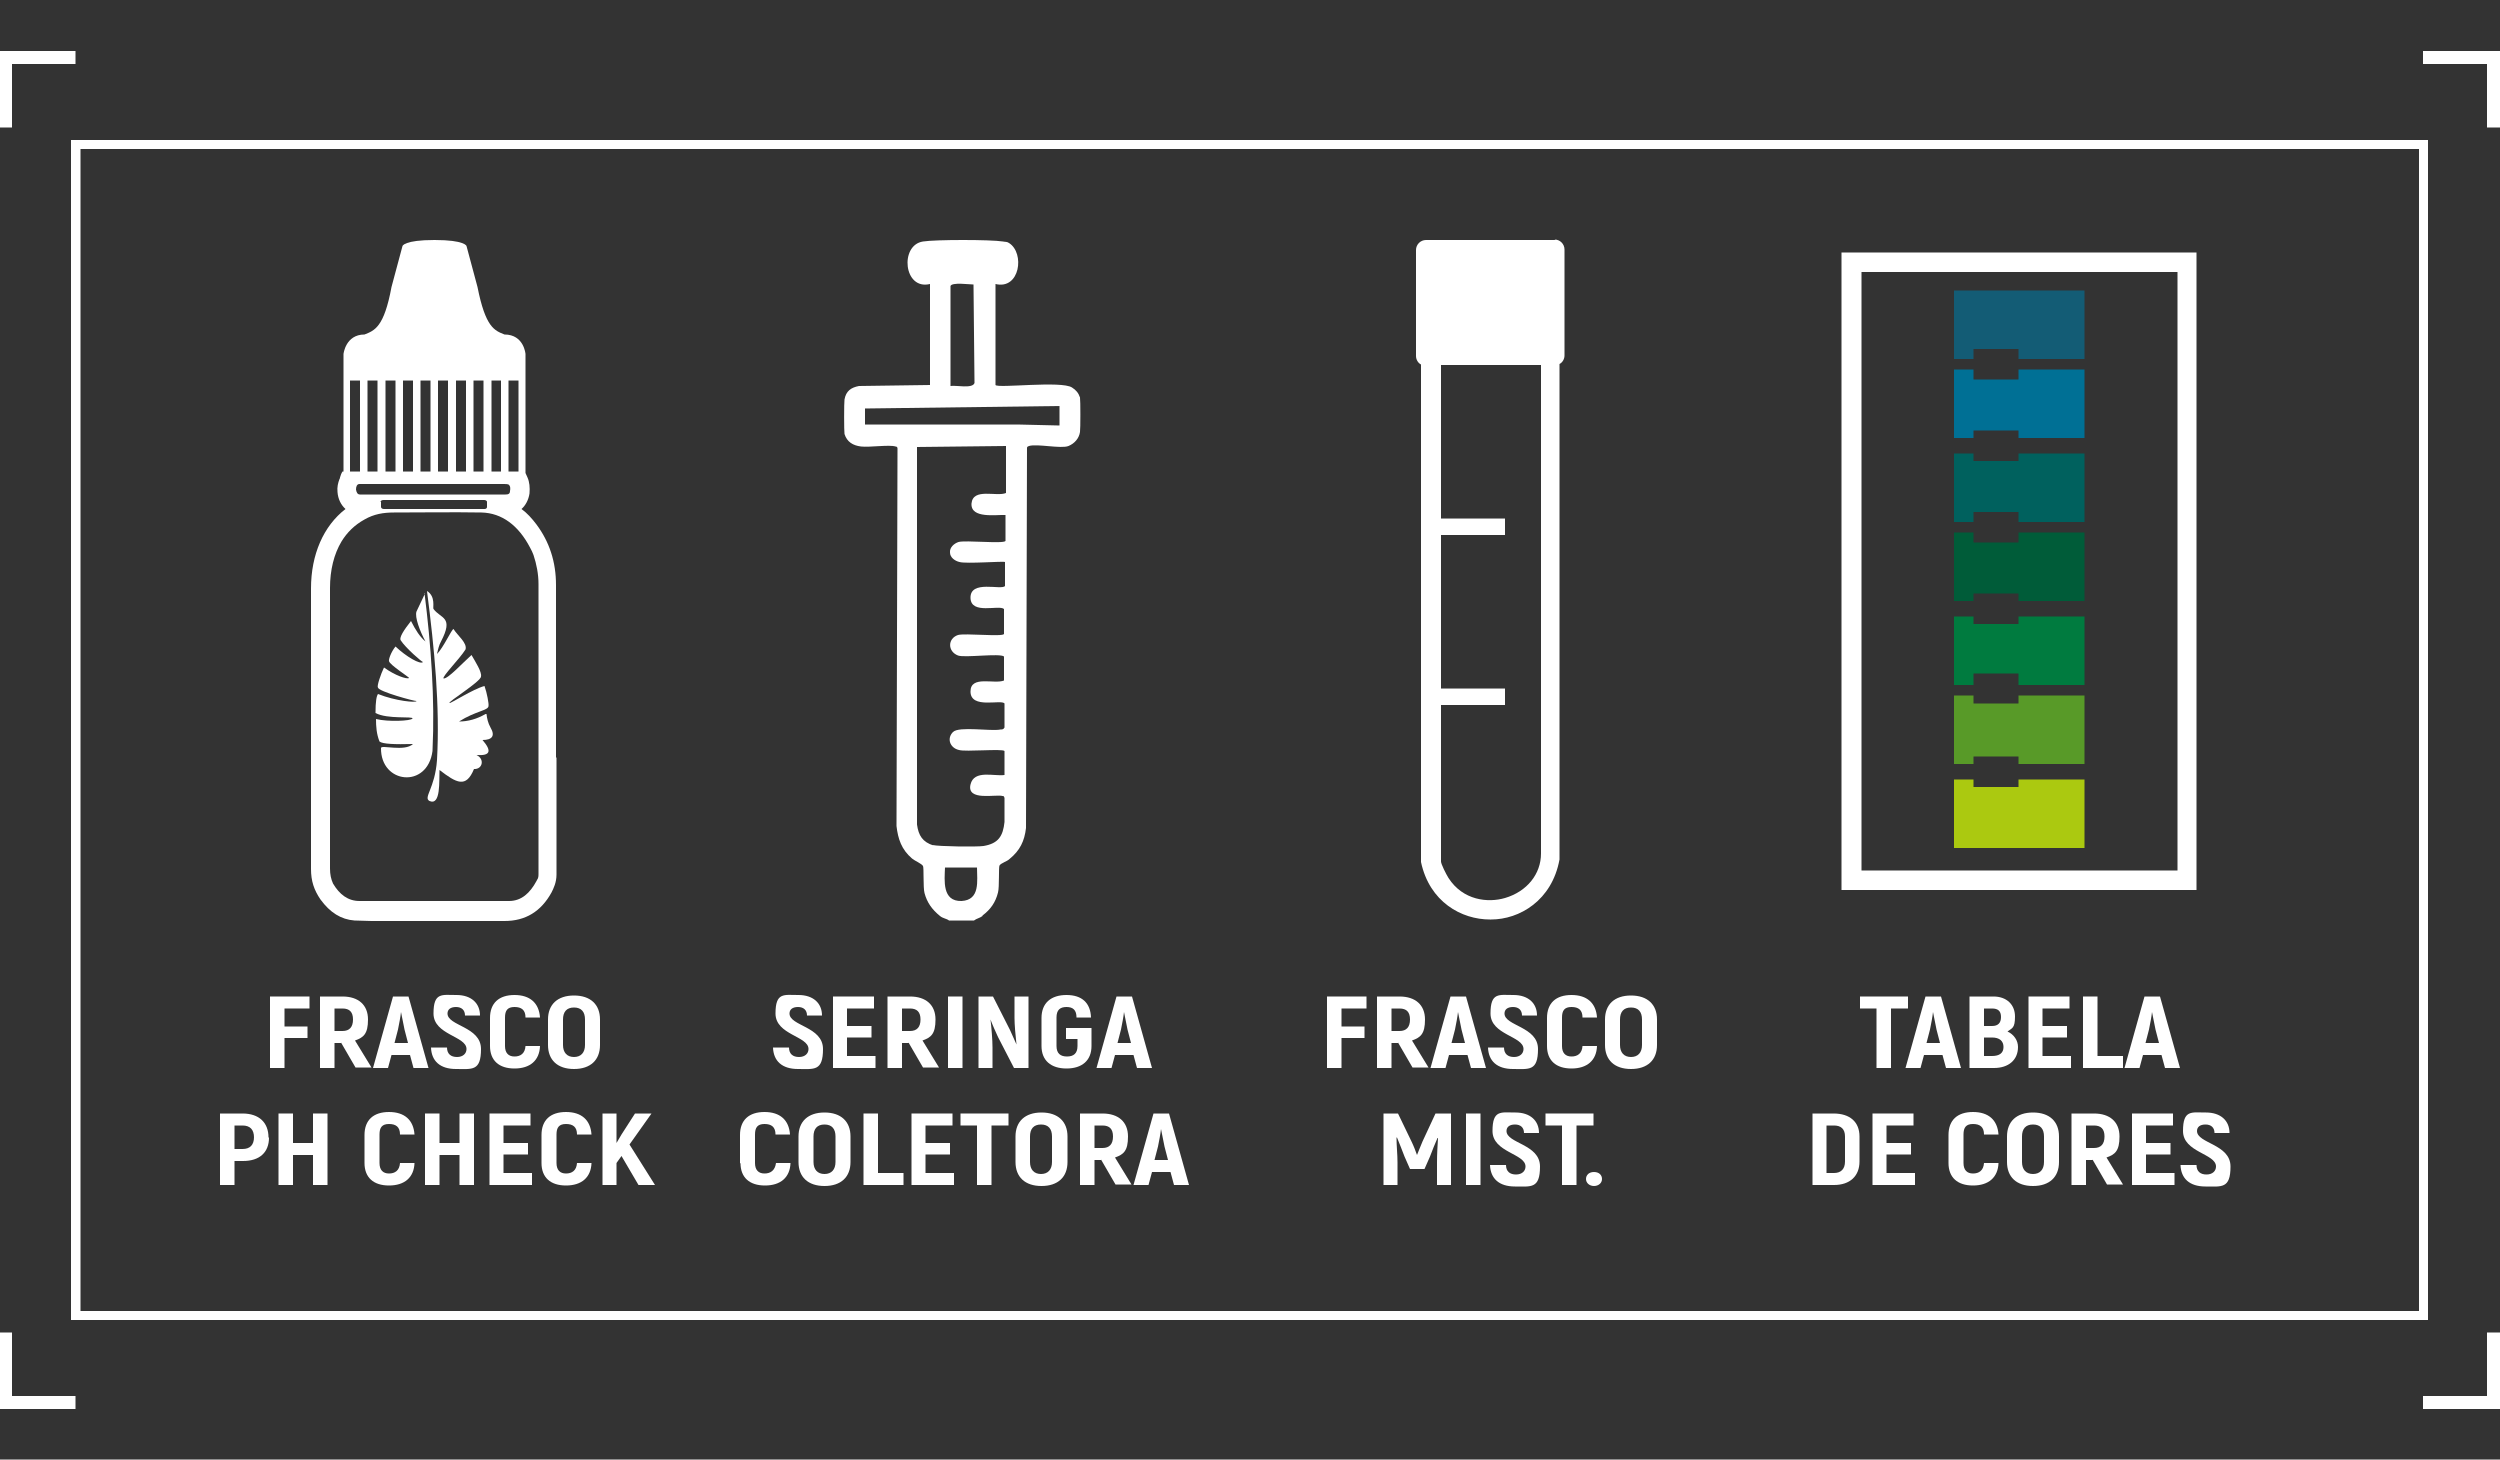 <?xml version="1.0" encoding="UTF-8"?>
<svg id="Camada_1" xmlns="http://www.w3.org/2000/svg" version="1.1" viewBox="0 0 500 291.9">
  <rect x="0" y="0" width="500" height="291.9" fill="#333333" stroke="none"/>
  <!-- Generator: Adobe Illustrator 29.5.1, SVG Export Plug-In . SVG Version: 2.1.0 Build 141)  -->
  <defs>
    <style>
      .st0 {
        fill: #abc910;
      }

      .st1 {
        fill: #135c75;
      }

      .st2 {
        fill: #fff;
      }

      .st3 {
        fill: #005c39;
      }

      .st4 {
        fill: #007b3f;
      }

      .st5 {
        fill: #589a28;
      }

      .st6 {
        fill: #007095;
      }

      .st7 {
        fill: #00615e;
      }
    </style>
  </defs>
  <path class="st2" d="M196.5,183.1c1.6-1.2,2.6-2.6,3.1-4.6.3-1.1.1-5.1.3-5.4.3-.5,1.5-.8,2-1.3,2.1-1.7,3-3.6,3.3-6.2l.2-76c0-.3.2-.3.4-.4,1.6-.5,6.4.6,7.9,0,1.2-.5,2.1-1.5,2.3-2.8.1-.6.1-6.4,0-6.9-.3-.9-.8-1.5-1.6-2-2.1-1.4-14.9.2-15.3-.5v-20.2c4.9,1.2,5.9-6.2,2.7-8.2-.4-.3-.8-.2-1.2-.3-2.4-.4-13.6-.4-16,0-4.7.7-3.9,9.8,1.4,8.5v20.2c0,0-14.2.2-14.2.2-1.6.3-2.6,1-2.9,2.7-.1.6-.1,6.4,0,6.9.5,1.6,1.7,2.3,3.3,2.5,1.7.2,5.7-.4,6.9,0,.2,0,.4.1.4.4l-.2,75.5c.3,2.6,1,4.7,3.1,6.5.6.5,1.9,1,2.2,1.5.2.3,0,4.3.3,5.4.5,1.9,1.5,3.3,3.1,4.6.6.5,1.3.5,1.8.9h5c.5-.4,1.2-.5,1.7-.9ZM190.1,57.2c.3-.8,3.8-.3,4.6-.3l.2,19.7c-.4,1.2-3.7.4-4.8.6v-20ZM173,85v-3.3s38.9-.5,38.9-.5v3.9s-8.4-.2-8.4-.2h-30.5ZM186.7,169.1c-2.2-.7-3-2-3.3-4.2v-75.5c.1,0,17.8-.2,17.8-.2v9.4c-1.9.8-6.6-1.1-6.9,2.1-.2,3.1,5,2.2,6.8,2.3v5.2c-.5.6-8-.2-9.4.2-.9.3-1.8,1.1-1.7,2.1,0,1,1,1.7,1.9,1.9,1.3.4,8.8-.2,9.1,0v4.8c-.7.9-7-1.3-6.9,2.4.1,3.4,5.7,1.3,6.7,2.2v5c-.3.6-7.8-.2-9.2.2-2.1.7-2.1,3.3,0,4.1,1.3.5,8.4-.5,9.2.2v4.8c-1.9.8-6.7-1.1-6.7,2.2,0,3.6,6.2,1.5,6.8,2.4v4.8c-.2.4-.5.4-.8.4-1.9.4-8.3-.7-9.5.5-1.3,1.3-.6,3.2,1.2,3.6,1.3.4,8.7-.3,9.1.2v4.8c-2.1.3-6.1-1.1-6.8,1.9-.8,3.4,5.1,1.9,6.4,2.3.3,0,.3.1.4.4,0,.3,0,4.2,0,4.8-.3,2.8-1.2,4.3-4.2,4.8-1.3.2-9,.1-10.2-.2ZM189,173.5h6.4c0,2.6.7,6.5-3.1,6.7-3.9.1-3.4-4.1-3.3-6.7Z"/>
  <path class="st2" d="M311.1,48h-25.9c-1.1,0-2,.9-2,2v21.2c0,.7.4,1.4,1,1.7v13.6s0,0,0,0v29.7s0,0,0,0v56.1s0,.1,0,.1c1.7,8,8.1,11.5,13.8,11.5,0,0,.1,0,.2,0,5.7,0,12.2-3.8,13.7-12v-55.8c.1,0,0,0,0,0v-29.7c0,0,0,0,0,0v-13.6c.6-.3,1-1,1-1.7v-21.2c0-1.1-.9-2-2-2ZM308.2,170.7c0,4.1-2.8,7.6-7.2,8.9-3.4,1-8.4.5-11.3-4-.5-.8-1.5-2.8-1.5-3.3v-31.3h12.8v-3.3h-12.8v-30.7h12.8v-3.3h-12.8v-30.7h20v97.6Z"/>
  <polygon class="st1" points="390.8 71.8 394.7 71.8 394.7 69.8 403.7 69.8 403.7 71.8 416.9 71.8 416.9 58.1 390.8 58.1 390.8 71.8"/>
  <polygon class="st6" points="394.7 75.9 394.7 73.9 390.8 73.9 390.8 87.6 394.7 87.6 394.7 86.1 403.7 86.1 403.7 87.6 416.9 87.6 416.9 73.9 403.7 73.9 403.7 75.9 394.7 75.9"/>
  <polygon class="st7" points="394.7 92.2 394.7 90.7 390.8 90.7 390.8 104.4 394.7 104.4 394.7 102.4 403.7 102.4 403.7 104.4 416.9 104.4 416.9 90.7 403.7 90.7 403.7 92.2 394.7 92.2"/>
  <polygon class="st3" points="394.7 108.5 394.7 106.5 390.8 106.5 390.8 120.2 394.7 120.2 394.7 118.7 403.7 118.7 403.7 120.2 416.9 120.2 416.9 106.5 403.7 106.5 403.7 108.5 394.7 108.5"/>
  <polygon class="st0" points="394.7 157.4 394.7 155.9 390.8 155.9 390.8 169.6 416.9 169.6 416.9 155.9 403.7 155.9 403.7 157.4 394.7 157.4"/>
  <polygon class="st5" points="394.7 140.7 394.7 139.1 390.8 139.1 390.8 152.8 394.7 152.8 394.7 151.3 403.7 151.3 403.7 152.8 416.9 152.8 416.9 139.1 403.7 139.1 403.7 140.7 394.7 140.7"/>
  <polygon class="st4" points="394.7 124.8 394.7 123.3 390.8 123.3 390.8 137 394.7 137 394.7 134.7 403.7 134.7 403.7 137 416.9 137 416.9 123.3 403.7 123.3 403.7 124.8 394.7 124.8"/>
  <path class="st2" d="M439.3,178h-71V50.5h71v127.5ZM372.3,174.1h63.2V54.4h-63.2v119.7Z"/>
  <polygon class="st2" points="15.1 281.8 -.2 281.8 -.2 266.5 2.4 266.5 2.4 279.2 15.1 279.2 15.1 281.8"/>
  <polygon class="st2" points="2.4 25.5 -.2 25.5 -.2 10.2 15.1 10.2 15.1 12.8 2.4 12.8 2.4 25.5"/>
  <polygon class="st2" points="500 281.8 484.6 281.8 484.6 279.2 497.4 279.2 497.4 266.5 500 266.5 500 281.8"/>
  <polygon class="st2" points="500 25.5 497.4 25.5 497.4 12.8 484.6 12.8 484.6 10.2 500 10.2 500 25.5"/>
  <path class="st2" d="M485.6,264H14.2V28h471.4v236.1ZM16.1,262.2h467.7V29.8H16.1v232.4Z"/>
  <path class="st2" d="M111.2,151.5c0-3.4,0-13.4,0-13.4v-.2c0-6.8,0-13.9,0-20.9,0-4.6-1.3-8.6-3.9-12.1-.9-1.2-1.9-2.3-3-3.1.8-.7,1.4-1.8,1.6-3.1.1-1.2,0-2.3-.4-3.2h0c-.1-.3-.3-.6-.4-.9v-23.8s-.3-3.9-4.2-3.9c-2-.8-3.8-1.4-5.4-9.5l-2.2-8.2s-.3-1.2-6.4-1.2-6.4,1.2-6.4,1.2l-2.2,8.2c-1.5,8.1-3.4,8.7-5.4,9.5-3.8,0-4.2,3.9-4.2,3.9v23.5h-.2c-.2.3-.4.8-.5,1.2h0s0,0,0,0c0,0,0,.2-.1.3h0c-.3.8-.5,1.6-.4,2.6.1,1.4.7,2.6,1.6,3.4-4.4,3.4-6.9,9.1-6.9,15.9v28c0,2.4,0,4.9,0,7.3,0,6.8,0,13.8,0,20.8,0,2.4.6,4.2,1.9,6.1,1.9,2.6,4.1,4,6.8,4.2,1.1,0,2.3.1,3.4.1h1.8c2,0,4.1,0,6.1,0,2,0,4.1,0,6.1,0,5.1,0,8.9,0,12.6,0h0c4.2,0,7.3-1.9,9.4-5.7.4-.8,1-2,1-3.6,0-7.8,0-15.7,0-23.4ZM101.7,76.1h2v18.2h-2v-18.2ZM98.2,76.1h2v18.2h-.3s0,0,0,0h-1.6v-18.2ZM94.7,76.1h2v18.2h-2v-18.2ZM91.2,76.1h2v18.2h-2v-18.2ZM87.6,76.1h2v18.2h-2v-18.2ZM84.1,76.1h2v18.2h-2v-18.2ZM80.6,76.1h2v18.2h-2v-18.2ZM77.1,76.1h2v18.2h-2v-18.2ZM73.5,76.1h2v18.2h-1.6s-.1,0-.2,0h-.2v-18.2ZM70,76.1h2v18.2h-2v-18.2ZM64.9,159.7c0-2.3,0-4.7,0-7,0,2.3,0,4.7,0,7h0ZM93.5,98.9c-2.2,0-4.4,0-6.7,0-4.7,0-9.3,0-14,0-.3,0-.5,0-.8,0-.5,0-.7-.4-.8-1,0-.6.2-1.1.7-1.1.9,0,1.9,0,2.8,0,8.7,0,17.4,0,26,0,.4,0,.7,0,1,.1.4.3.4.8.3,1.3,0,.6-.4.7-.9.7-2.6,0-5.3,0-7.9,0ZM100.4,100.1c-.1,0-.2,0-.3,0h0c.1,0,.2,0,.3,0ZM76.1,100.4c.1-.4.4-.4.8-.4,3.3,0,6.6,0,9.9,0,3.3,0,6.5,0,9.8,0,.4,0,.6,0,.8.3,0,0,0,.2,0,.3,0,.3,0,.6,0,.8,0,.3-.3.4-.5.4-.3,0-.6,0-.9,0-6.3,0-12.7,0-19,0-.4,0-.7,0-.8-.4,0,0,0-.1,0-.2,0-.2,0-.5,0-.8ZM75.1,100.9h0c0,0,0,.1,0,.2,0,0,0,0,0,0,0,0,0-.2,0-.2ZM75.1,100.7s0,0,0,.1h0s0,0,0-.1ZM75.1,100.6h0s0,0,0-.1c0,0,0,0,0,.1ZM94.3,181.5h0c2.2,0,4.3,0,6.5,0-2.2,0-4.3,0-6.5,0ZM107.3,176.2c-1.3,2.4-3,4-5.5,4-7.1,0-14.1,0-21.2,0-2.9,0-5.8,0-8.7,0-2.3,0-4-1.3-5.3-3.5-.4-.9-.6-1.8-.6-3,0-6.9,0-14,0-20.8,0-2.4,0-4.9,0-7.3v-28c0-3.6.8-6.8,2.3-9.3,1.1-1.8,2.6-3.3,4.6-4.4,1.9-1.1,3.8-1.4,5.9-1.4,5.8,0,11.7-.1,17.5,0,4.1.1,7.4,2.6,9.7,7,.3.5.5,1,.7,1.5.6,1.8,1,3.8,1,5.8,0,7,0,14.1,0,21,0,.6,0,1.2,0,1.8,0,1.2,0,2.5,0,3.7,0,1.9,0,3.9,0,5.8,0,5.8,0,11.7,0,17.6,0,2.7,0,5.3,0,8,0,.5,0,.9-.3,1.3Z"/>
  <path class="st2" d="M97.1,142.8c-1.7,1-3.5,1.5-5.3,1.5,3.3-2.1,5.9-2.2,5.9-3.1.1-.4-.3-2.6-.8-4-2.3.6-6.9,3.6-7,3.4-.4-.2,6.3-4.3,6.3-5.3.2-.9-1.1-2.9-1.9-4.3-1.8,1.6-4.7,4.8-5.6,4.7-.3-.4,3.2-3.9,4.4-5.8.4-1.3-1.6-2.8-2.4-4.1-.4.1-2,3.7-3.3,5,.2-.9.4-1.8.8-2.5,2.6-5,0-4.5-1.5-6.5-.2-.2.5-2.5-1.3-3.6,1.5,11.7,2.6,23,2,33.8-.4,5.7-2.8,7.5-1.5,8.2,2.3,1,1.9-4.1,2-6.2,3.4,2.6,5.3,3.7,6.9-.2,1.7.1,2.2-2,.5-2.8,2.8.2,3.1-.8,1.2-3,1.9,0,2.6-.8,1.6-2.5-.5-.9-.7-1.8-.8-2.7Z"/>
  <path class="st2" d="M85,118.7l-1.7,3.6c-.4,1.1.7,4,1.8,6-1.1-.9-2-2.3-2.9-4.1-1.5,1.9-2.3,3.2-2.1,3.8,1,1.6,4.4,4.5,4.5,4.4-.5.6-3.4-1.1-5.5-3.1-.9,1.1-1.4,2.6-1.3,2.9,0,.7,4.3,3.4,4,3.4-.4.3-2.8-.5-5-2.1-.6,1.2-1.5,3.8-1.2,4,0,.8,7.5,2.8,7.7,2.7,0,.4-4.2,0-7.7-1.4-.3.4-.5,1.5-.5,3.8,2.4,1.3,7.6.6,7.4,1.1-.3.5-4.9.7-7.3.1,0,1.5.1,3,.7,4.5.6.5,3,.6,6.7.5-1.7,1.6-6.4.1-6.4.8-.1,7.2,9.3,8.2,10.3.6.5-10.6-.3-21.1-1.6-31.6Z"/>
  <path class="st2" d="M56.9,201.7v3.6h4.6v2.3h-4.6v6h-2.9v-14.3h7.9v2.4h-5Z"/>
  <path class="st2" d="M68.2,208.6h-1.3v5h-2.9v-14.3h4.5c3.2,0,5.1,1.7,5.1,4.6s-.9,3.6-2.6,4.2l3.3,5.4h-3.2l-2.9-5ZM66.9,206.2h1.6c1.4,0,2.1-.8,2.1-2.3s-.7-2.2-2.1-2.2h-1.6v4.5Z"/>
  <path class="st2" d="M82.1,211h-3.8l-.7,2.6h-3l4-14.3h3.1l4,14.3h-3l-.7-2.6ZM81.6,208.6l-.7-2.7c-.2-1-.5-2.6-.7-3.5h0c-.1,1-.4,2.5-.6,3.5l-.7,2.7h2.7Z"/>
  <path class="st2" d="M86.4,209.5h3c0,1.3.8,1.9,2,1.9s1.9-.7,1.9-1.6c0-2.6-6.6-2.8-6.6-7.1s1.7-3.7,4.6-3.7,4.7,1.6,4.7,4.1h-3c0-1.1-.7-1.7-1.8-1.7s-1.7.5-1.7,1.3c0,2.5,6.7,2.6,6.7,7.1s-1.8,4-5,4-4.9-1.6-5-4.3Z"/>
  <path class="st2" d="M98,209.3v-5.7c0-3,1.8-4.6,4.9-4.6s4.9,1.6,5.1,4.5h-2.9c0-1.5-.8-2.1-2.2-2.1s-1.9.7-1.9,2.1v5.7c0,1.4.7,2.1,1.9,2.1s2.1-.6,2.2-2.1h2.9c-.1,2.9-2,4.5-5.1,4.5s-4.9-1.6-4.9-4.5Z"/>
  <path class="st2" d="M109.6,209v-5.1c0-3,1.9-4.8,5.2-4.8s5.2,1.8,5.2,4.8v5.1c0,3-1.9,4.8-5.2,4.8s-5.2-1.8-5.2-4.8ZM117,209v-5.1c0-1.5-.7-2.4-2.2-2.4s-2.2.9-2.2,2.4v5.1c0,1.5.8,2.4,2.2,2.4s2.2-.9,2.2-2.4Z"/>
  <path class="st2" d="M53.8,227.5c0,3-1.9,4.7-5.2,4.7h-1.7v4.8h-2.9v-14.3h4.5c3.3,0,5.2,1.8,5.2,4.8ZM50.8,227.5c0-1.6-.8-2.4-2.3-2.4h-1.6v4.7h1.6c1.5,0,2.3-.8,2.3-2.4Z"/>
  <path class="st2" d="M65.5,222.7v14.3h-2.9v-6h-4v6h-2.9v-14.3h2.9v5.9h4v-5.9h2.9Z"/>
  <path class="st2" d="M72.9,232.7v-5.7c0-3,1.8-4.6,4.9-4.6s4.9,1.6,5.1,4.5h-2.9c0-1.5-.8-2.1-2.2-2.1s-1.9.7-1.9,2.1v5.7c0,1.4.7,2.1,1.9,2.1s2.1-.6,2.2-2.1h2.9c-.1,2.9-2,4.5-5.1,4.5s-4.9-1.6-4.9-4.5Z"/>
  <path class="st2" d="M94.8,222.7v14.3h-2.9v-6h-4v6h-2.9v-14.3h2.9v5.9h4v-5.9h2.9Z"/>
  <path class="st2" d="M106.4,234.6v2.4h-8.5v-14.3h8.2v2.4h-5.4v3.5h4.9v2.3h-4.9v3.7h5.6Z"/>
  <path class="st2" d="M108.3,232.7v-5.7c0-3,1.8-4.6,4.9-4.6s4.9,1.6,5.1,4.5h-2.9c0-1.5-.8-2.1-2.2-2.1s-1.9.7-1.9,2.1v5.7c0,1.4.7,2.1,1.9,2.1s2.1-.6,2.2-2.1h2.9c-.1,2.9-2,4.5-5.1,4.5s-4.9-1.6-4.9-4.5Z"/>
  <path class="st2" d="M124.3,231.2l-1,1.4v4.4h-2.8v-14.3h2.8v5.9l1-1.7,2.7-4.2h3.3l-4.4,6.2,5.1,8.1h-3.3l-3.4-5.8Z"/>
  <path class="st2" d="M154.8,209.5h3c0,1.3.8,1.9,2,1.9s1.9-.7,1.9-1.6c0-2.6-6.6-2.8-6.6-7.1s1.7-3.7,4.6-3.7,4.7,1.6,4.7,4.1h-3c0-1.1-.7-1.7-1.8-1.7s-1.7.5-1.7,1.3c0,2.5,6.7,2.6,6.7,7.1s-1.8,4-5,4-4.9-1.6-5-4.3Z"/>
  <path class="st2" d="M175.1,211.2v2.4h-8.5v-14.3h8.2v2.4h-5.4v3.5h4.9v2.3h-4.9v3.7h5.6Z"/>
  <path class="st2" d="M181.7,208.6h-1.3v5h-2.9v-14.3h4.5c3.2,0,5.1,1.7,5.1,4.6s-.9,3.6-2.6,4.2l3.3,5.4h-3.2l-2.9-5ZM180.4,206.2h1.6c1.4,0,2.1-.8,2.1-2.3s-.7-2.2-2.1-2.2h-1.6v4.5Z"/>
  <path class="st2" d="M192.5,199.3v14.3h-2.9v-14.3h2.9Z"/>
  <path class="st2" d="M205.7,199.3v14.3h-2.9l-3.2-6.2c-.5-1.1-1.1-2.4-1.5-3.5h0c.2,1.7.4,4.1.4,5.6v4.1h-2.8v-14.3h2.9l3.4,6.7c.4.9.9,2,1.3,2.9h0c-.2-1.7-.4-4-.4-5.3v-4.3h2.8Z"/>
  <path class="st2" d="M208.3,209.3v-5.7c0-3,1.9-4.6,5-4.6s4.8,1.6,4.9,4.5h-2.9c0-1.5-.7-2.1-2-2.1s-2,.6-2,2.1v5.7c0,1.5.8,2.1,2.1,2.1s2.1-.6,2.1-2.1v-1.4h-2.3v-2.2h5.1v3.6c0,2.9-1.9,4.5-5,4.5s-5-1.6-5-4.5Z"/>
  <path class="st2" d="M226.8,211h-3.8l-.7,2.6h-3l4-14.3h3.1l4,14.3h-3l-.7-2.6ZM226.2,208.6l-.7-2.7c-.2-1-.5-2.6-.7-3.5h0c-.1,1-.4,2.5-.6,3.5l-.7,2.7h2.7Z"/>
  <path class="st2" d="M148,232.7v-5.7c0-3,1.8-4.6,4.9-4.6s4.9,1.6,5.1,4.5h-2.9c0-1.5-.8-2.1-2.2-2.1s-1.9.7-1.9,2.1v5.7c0,1.4.7,2.1,1.9,2.1s2.1-.6,2.3-2.1h2.9c-.1,2.9-2,4.5-5.1,4.5s-4.9-1.6-4.9-4.5Z"/>
  <path class="st2" d="M159.7,232.4v-5.1c0-3,1.9-4.8,5.2-4.8s5.2,1.8,5.2,4.8v5.1c0,3-1.9,4.8-5.2,4.8s-5.2-1.8-5.2-4.8ZM167.1,232.4v-5.1c0-1.5-.7-2.4-2.2-2.4s-2.2.9-2.2,2.4v5.1c0,1.5.8,2.4,2.2,2.4s2.2-.9,2.2-2.4Z"/>
  <path class="st2" d="M180.7,234.6v2.4h-8v-14.3h2.9v11.9h5.1Z"/>
  <path class="st2" d="M190.8,234.6v2.4h-8.5v-14.3h8.2v2.4h-5.4v3.5h4.9v2.3h-4.9v3.7h5.6Z"/>
  <path class="st2" d="M201.6,225.1h-3.3v11.9h-2.9v-11.9h-3.3v-2.4h9.6v2.4Z"/>
  <path class="st2" d="M203.1,232.4v-5.1c0-3,1.9-4.8,5.2-4.8s5.2,1.8,5.2,4.8v5.1c0,3-1.9,4.8-5.2,4.8s-5.2-1.8-5.2-4.8ZM210.4,232.4v-5.1c0-1.5-.7-2.4-2.2-2.4s-2.2.9-2.2,2.4v5.1c0,1.5.8,2.4,2.2,2.4s2.2-.9,2.2-2.4Z"/>
  <path class="st2" d="M220.2,232h-1.3v5h-2.9v-14.3h4.5c3.2,0,5.1,1.7,5.1,4.6s-.9,3.6-2.6,4.2l3.3,5.4h-3.2l-2.9-5ZM218.9,229.6h1.6c1.4,0,2.1-.8,2.1-2.3s-.7-2.2-2.1-2.2h-1.6v4.5Z"/>
  <path class="st2" d="M234.2,234.4h-3.8l-.7,2.6h-3l4-14.3h3.1l4,14.3h-3l-.7-2.6ZM233.6,232l-.7-2.7c-.2-1-.5-2.6-.7-3.5h0c-.1,1-.4,2.5-.6,3.5l-.7,2.7h2.7Z"/>
  <path class="st2" d="M268.3,201.7v3.6h4.6v2.3h-4.6v6h-2.9v-14.3h7.9v2.4h-5Z"/>
  <path class="st2" d="M279.6,208.6h-1.3v5h-2.9v-14.3h4.5c3.2,0,5.1,1.7,5.1,4.6s-.9,3.6-2.6,4.2l3.3,5.4h-3.2l-2.9-5ZM278.3,206.2h1.6c1.4,0,2.1-.8,2.1-2.3s-.7-2.2-2.1-2.2h-1.6v4.5Z"/>
  <path class="st2" d="M293.6,211h-3.8l-.7,2.6h-3l4-14.3h3.1l4,14.3h-3l-.7-2.6ZM293,208.6l-.7-2.7c-.2-1-.5-2.6-.7-3.5h0c-.1,1-.4,2.5-.6,3.5l-.7,2.7h2.7Z"/>
  <path class="st2" d="M297.8,209.5h3c0,1.3.8,1.9,2,1.9s1.9-.7,1.9-1.6c0-2.6-6.6-2.8-6.6-7.1s1.7-3.7,4.6-3.7,4.7,1.6,4.7,4.1h-3c0-1.1-.7-1.7-1.8-1.7s-1.7.5-1.7,1.3c0,2.5,6.7,2.6,6.7,7.1s-1.8,4-5,4-4.9-1.6-5-4.3Z"/>
  <path class="st2" d="M309.4,209.3v-5.7c0-3,1.8-4.6,4.9-4.6s4.9,1.6,5.1,4.5h-2.9c0-1.5-.8-2.1-2.2-2.1s-1.9.7-1.9,2.1v5.7c0,1.4.7,2.1,1.9,2.1s2.1-.6,2.2-2.1h2.9c-.1,2.9-2,4.5-5.1,4.5s-4.9-1.6-4.9-4.5Z"/>
  <path class="st2" d="M321,209v-5.1c0-3,1.9-4.8,5.2-4.8s5.2,1.8,5.2,4.8v5.1c0,3-1.9,4.8-5.2,4.8s-5.2-1.8-5.2-4.8ZM328.4,209v-5.1c0-1.5-.7-2.4-2.2-2.4s-2.2.9-2.2,2.4v5.1c0,1.5.8,2.4,2.2,2.4s2.2-.9,2.2-2.4Z"/>
  <path class="st2" d="M290.2,222.7v14.3h-2.8v-4.5c0-1.7.1-3.3.2-4.9h-.1c-.5,1.1-1,2.4-1.5,3.7l-1.1,2.5h-2.9l-1.1-2.5c-.5-1.3-1-2.6-1.5-3.8h-.1c0,1.7.2,3.3.2,5v4.5h-2.8v-14.3h2.9l2.7,5.6c.4.8.9,2.1,1.1,2.7h0c.2-.6.8-1.9,1.1-2.7l2.6-5.6h2.9Z"/>
  <path class="st2" d="M296.1,222.7v14.3h-2.9v-14.3h2.9Z"/>
  <path class="st2" d="M298.2,233h3c0,1.3.8,1.9,2,1.9s1.9-.7,1.9-1.6c0-2.6-6.6-2.8-6.6-7.1s1.7-3.7,4.6-3.7,4.7,1.6,4.7,4.1h-3c0-1.1-.7-1.7-1.8-1.7s-1.7.5-1.7,1.3c0,2.5,6.7,2.6,6.7,7.1s-1.8,4-5,4-4.9-1.6-5-4.3Z"/>
  <path class="st2" d="M318.6,225.1h-3.3v11.9h-2.9v-11.9h-3.3v-2.4h9.6v2.4Z"/>
  <path class="st2" d="M317.2,235.8c0-.8.6-1.4,1.6-1.4s1.6.6,1.6,1.4-.7,1.4-1.6,1.4-1.6-.6-1.6-1.4Z"/>
  <path class="st2" d="M381.5,201.7h-3.3v11.9h-2.9v-11.9h-3.3v-2.4h9.6v2.4Z"/>
  <path class="st2" d="M388.6,211h-3.8l-.7,2.6h-3l4-14.3h3.1l4,14.3h-3l-.7-2.6ZM388,208.6l-.7-2.7c-.2-1-.5-2.6-.7-3.5h0c-.1,1-.4,2.5-.6,3.5l-.7,2.7h2.7Z"/>
  <path class="st2" d="M403.6,209.4c0,2.6-1.9,4.2-4.8,4.2h-4.9v-14.3h4.8c2.6,0,4.3,1.6,4.3,4s-.6,2.3-1.5,3c1.3.6,2.1,1.8,2.1,3.1ZM396.8,201.7v3.5h1.6c1.2,0,1.8-.6,1.8-1.8s-.6-1.7-1.8-1.7h-1.5ZM400.7,209.4c0-1.2-.8-1.9-2.3-1.9h-1.6v3.7h1.6c1.5,0,2.3-.6,2.3-1.8Z"/>
  <path class="st2" d="M414.2,211.2v2.4h-8.5v-14.3h8.2v2.4h-5.4v3.5h4.9v2.3h-4.9v3.7h5.6Z"/>
  <path class="st2" d="M424.6,211.2v2.4h-8v-14.3h2.9v11.9h5.1Z"/>
  <path class="st2" d="M432.4,211h-3.8l-.7,2.6h-3l4-14.3h3.1l4,14.3h-3l-.7-2.6ZM431.8,208.6l-.7-2.7c-.2-1-.5-2.6-.7-3.5h0c-.1,1-.4,2.5-.6,3.5l-.7,2.7h2.7Z"/>
  <path class="st2" d="M362.4,222.7h4.3c3.3,0,5.2,1.7,5.2,4.6v5c0,2.9-1.9,4.7-5.1,4.7h-4.3v-14.3ZM366.8,234.6c1.4,0,2.2-.8,2.2-2.3v-5c0-1.5-.8-2.2-2.2-2.2h-1.5v9.5h1.5Z"/>
  <path class="st2" d="M383,234.6v2.4h-8.5v-14.3h8.2v2.4h-5.4v3.5h4.9v2.3h-4.9v3.7h5.6Z"/>
  <path class="st2" d="M389.7,232.7v-5.7c0-3,1.8-4.6,4.9-4.6s4.9,1.6,5.1,4.5h-2.9c0-1.5-.8-2.1-2.2-2.1s-1.9.7-1.9,2.1v5.7c0,1.4.7,2.1,1.9,2.1s2.1-.6,2.2-2.1h2.9c-.1,2.9-2,4.5-5.1,4.5s-4.9-1.6-4.9-4.5Z"/>
  <path class="st2" d="M401.4,232.4v-5.1c0-3,1.9-4.8,5.2-4.8s5.2,1.8,5.2,4.8v5.1c0,3-1.9,4.8-5.2,4.8s-5.2-1.8-5.2-4.8ZM408.8,232.4v-5.1c0-1.5-.7-2.4-2.2-2.4s-2.2.9-2.2,2.4v5.1c0,1.5.8,2.4,2.2,2.4s2.2-.9,2.2-2.4Z"/>
  <path class="st2" d="M418.5,232h-1.3v5h-2.9v-14.3h4.5c3.2,0,5.1,1.7,5.1,4.6s-.9,3.6-2.6,4.2l3.3,5.4h-3.2l-2.9-5ZM417.2,229.6h1.6c1.4,0,2.1-.8,2.1-2.3s-.7-2.2-2.1-2.2h-1.6v4.5Z"/>
  <path class="st2" d="M434.9,234.6v2.4h-8.5v-14.3h8.2v2.4h-5.4v3.5h4.9v2.3h-4.9v3.7h5.6Z"/>
  <path class="st2" d="M436.3,233h3c0,1.3.8,1.9,2,1.9s1.9-.7,1.9-1.6c0-2.6-6.6-2.8-6.6-7.1s1.7-3.7,4.6-3.7,4.7,1.6,4.7,4.1h-3c0-1.1-.7-1.7-1.8-1.7s-1.7.5-1.7,1.3c0,2.5,6.7,2.6,6.7,7.1s-1.8,4-5,4-4.9-1.6-5-4.3Z"/>
</svg>